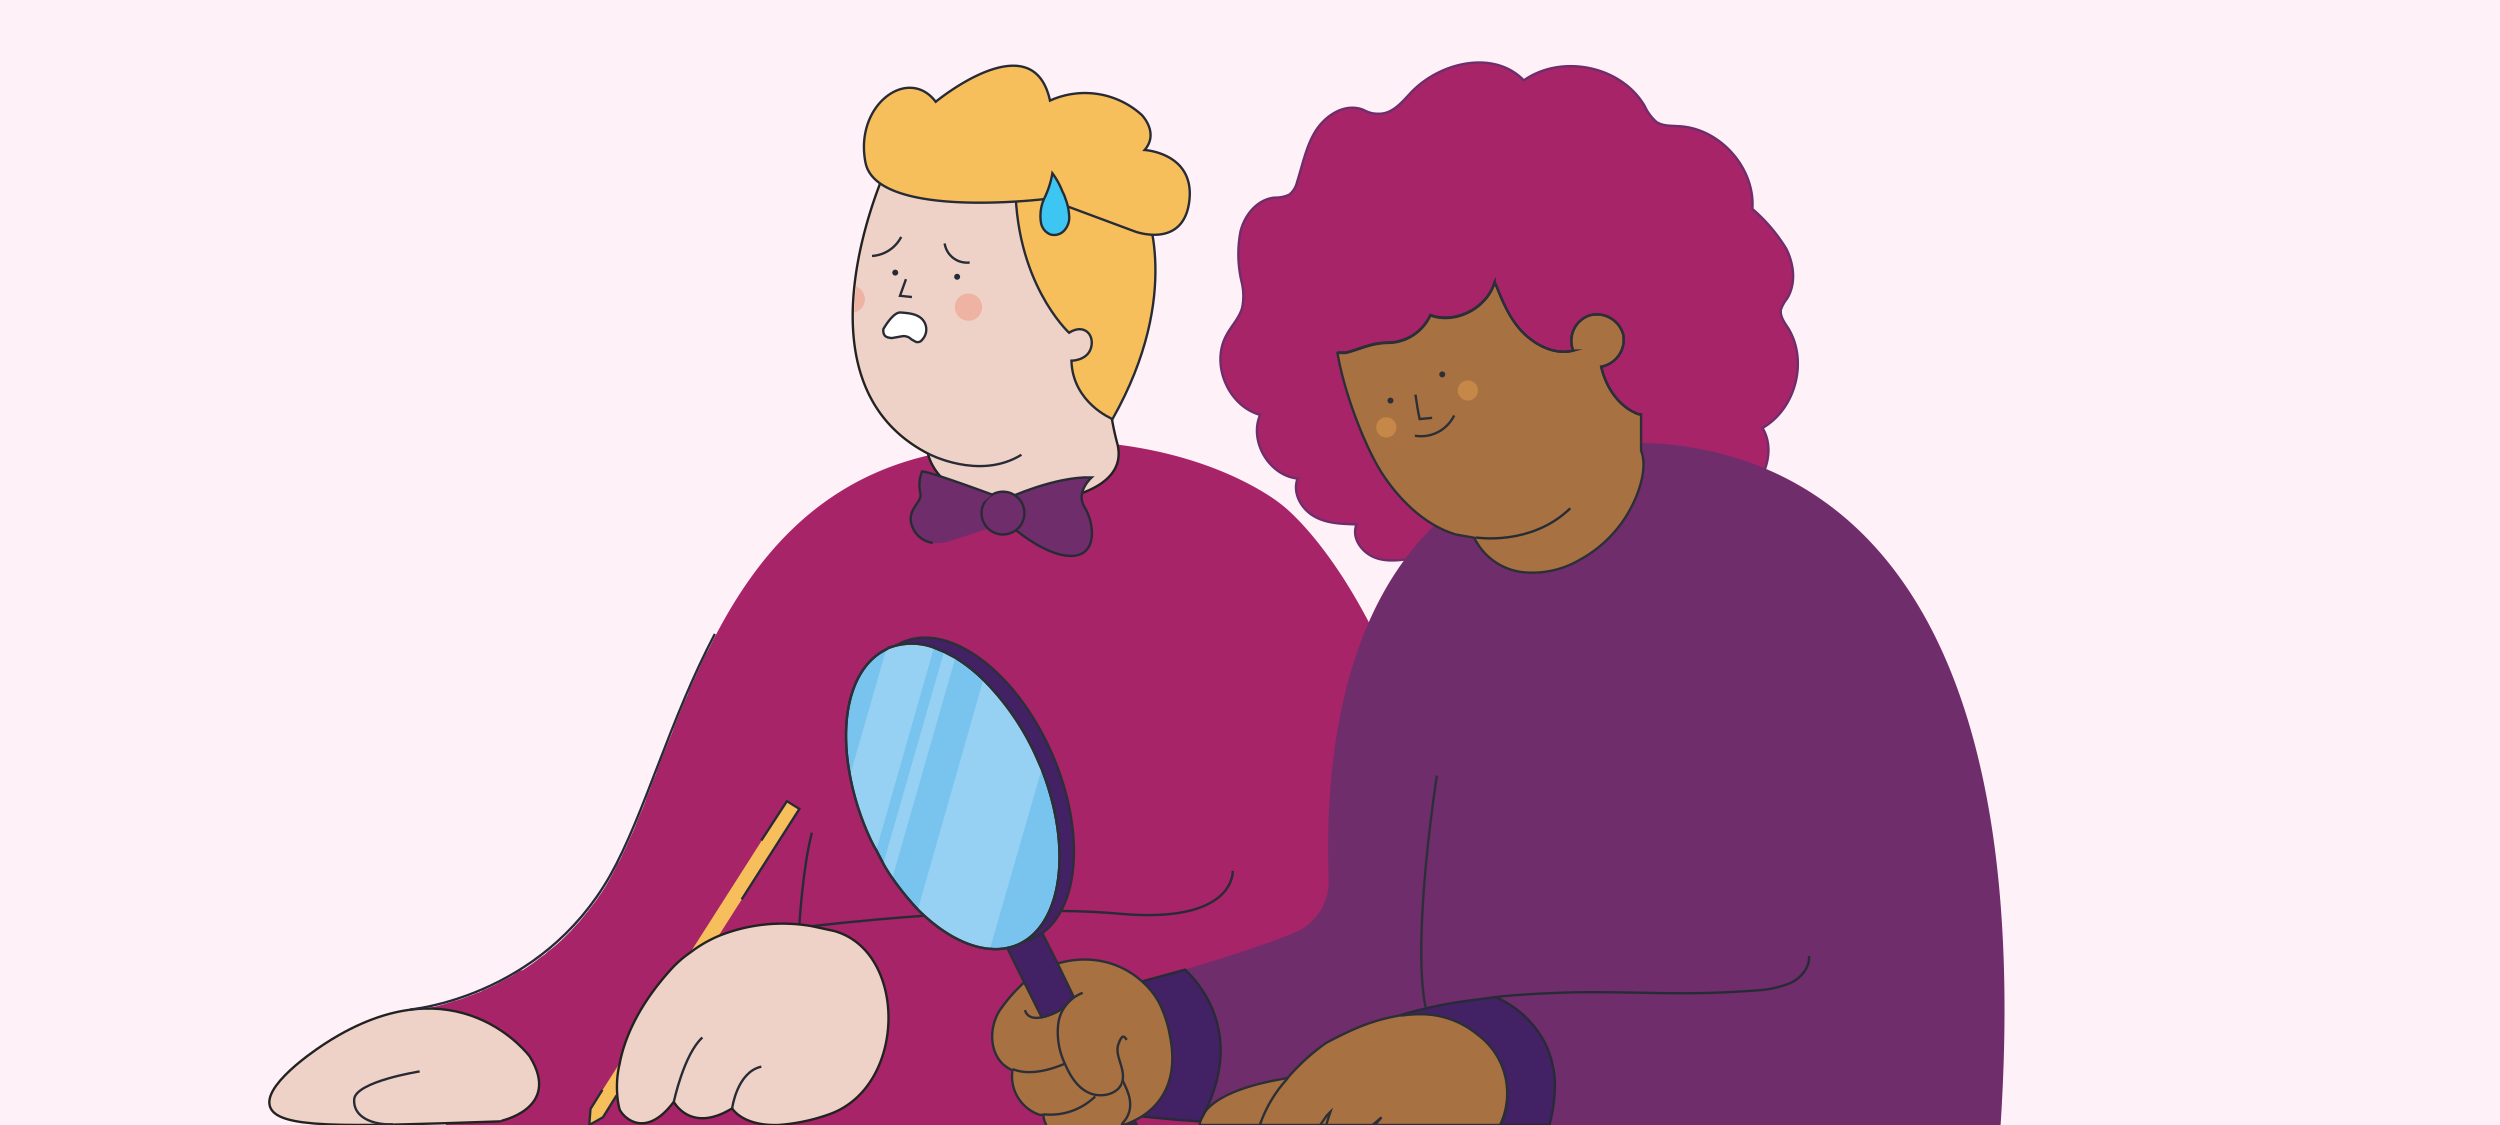 <svg id="Capa_1" data-name="Capa 1" xmlns="http://www.w3.org/2000/svg" viewBox="0 0 420 189"><rect x="0" y="0" width="420" height="189" fill="#808080" stroke="none"/><defs><style>.cls-1{fill:#fff1f8;}.cls-13,.cls-2{fill:#a72468;}.cls-3{fill:#efd2c7;stroke:#222221;}.cls-11,.cls-12,.cls-13,.cls-14,.cls-15,.cls-16,.cls-19,.cls-20,.cls-3,.cls-4,.cls-8,.cls-9{stroke-miterlimit:10;stroke-width:0.4px;}.cls-16,.cls-4{fill:none;}.cls-11,.cls-12,.cls-14,.cls-4,.cls-8,.cls-9{stroke:#272b36;}.cls-5,.cls-8{fill:#f7bf5c;}.cls-6{fill:#272b36;}.cls-7{fill:#efb3a3;}.cls-10,.cls-9{fill:#6f2d6b;}.cls-11,.cls-21{fill:#fff;}.cls-12{fill:#3dc6f2;}.cls-13{stroke:#6f2d6b;}.cls-14,.cls-19{fill:#422164;}.cls-15{fill:#a77141;}.cls-15,.cls-16,.cls-19,.cls-20{stroke:#2c2f38;}.cls-17{fill:#2c2f38;}.cls-18{fill:#c68848;}.cls-20{fill:#79c4ef;}.cls-21{opacity:0.22;}</style></defs><rect class="cls-1" width="420" height="189" transform="translate(420 189) rotate(-180)"/><path class="cls-2" d="M249.4,189H74.9v-.3l-5.9-19h.9a31.3,31.3,0,0,0,5.7-1.3l.9-.3h.1l1-.3,1-.4.9-.3.4-.2.9-.3a2,2,0,0,1,.8-.4l.6-.3.9-.4.9-.5,1.9-1,1.6-1h.3l.9-.6,1-.7,1.3-1a3.9,3.9,0,0,0,1-.8,25.2,25.2,0,0,0,2.5-2.1l1.4-1.4,1-1.1c.6-.6,1.1-1.3,1.7-2l.7-.9c.4-.6.9-1.1,1.3-1.8l.5-.7.7-1.1.8-1.4c.3-.6.7-1.3,1-2a11.4,11.4,0,0,0,1-1.9c.6-1.2,1.1-2.4,1.7-3.7s.9-2.3,1.4-3.4.7-1.7,1-2.6l.5-1.2c.2-.7.5-1.3.7-1.9a4.2,4.2,0,0,0,.4-1c.6-1.7,1.3-3.4,2-5.1s.7-1.7,1-2.6l1.7-4.2c.2-.3.3-.7.5-1a16.7,16.7,0,0,1,.8-2c.3-.7.7-1.4,1-2.2a11.7,11.7,0,0,0,.5-1.1c.3-.6.6-1.3,1-2s.9-1.8,1.4-2.7c7.2-13.8,17.7-26.1,35.8-30.3l1.6-.4a94.2,94.2,0,0,1,30.2-1.4c18.2,2.3,27.4,10,27.4,10s7.1,5.1,14.9,20.1a151.9,151.9,0,0,1,11,29,242.6,242.6,0,0,1,6.5,34.5c.3,1.9.5,3.9.7,5.9v.3c.3,2.4.5,4.9.7,7.5S249.3,186.5,249.4,189Z"/><path class="cls-3" d="M89,177.5S76.9,161,54.8,175.2c0,0-10.4,6.5-9.5,10.5s12,3.6,38.5,2.7C83.8,188.4,94.5,186.4,89,177.5Z"/><path class="cls-4" d="M70.5,180s-10.8,1.7-11,4.7,3.1,4.3,6.5,4.2"/><polygon class="cls-5" points="101.3 187.7 99 189 99.2 186.3 132.2 134.6 134.3 135.9 101.3 187.7"/><path class="cls-4" d="M136.4,155.6s31.9-3.9,51.6-2.1,19.1-7.2,19.1-7.2"/><path class="cls-4" d="M134.3,155.2s.6-9.7,2.1-15.3"/><path class="cls-3" d="M139.3,187.2a32.1,32.1,0,0,1-8.6,1.8h-.8c-5.4-.1-6.9-2.8-6.9-2.8-7,4.3-9.8-1.1-9.8-1.1-4.8,6.4-8.5,2.6-9.1,1.3a12.4,12.4,0,0,1-.4-2.5,16.7,16.7,0,0,1,.4-5.2c.8-4.2,3.1-9.7,8.5-15.7a18.8,18.8,0,0,1,3.4-3,22,22,0,0,1,4.6-2.7,28.7,28.7,0,0,1,15.8-1.7h0l3.7.8C152.5,159.8,152.4,182.6,139.3,187.2Z"/><path class="cls-4" d="M113.2,185.1s1.7-8,4.8-10.8"/><path class="cls-4" d="M123,186.2s.8-6.1,4.9-7"/><path class="cls-3" d="M149.2,27.6s-17.1,36.3,6.7,48.6c0,0,1.8,10.3,19.8,8,0,0,14.2-1.2,12-9.7a45.4,45.4,0,0,1-1.4-15.2L184.8,29Z"/><path class="cls-6" d="M160.8,47a.5.5,0,1,0,0-1,.5.5,0,0,0,0,1Z"/><path class="cls-6" d="M150.4,46.3a.5.5,0,0,0,0-1,.5.5,0,0,0,0,1Z"/><polyline class="cls-4" points="152.2 46.9 151.2 49.7 153.2 49.9"/><circle class="cls-7" cx="162.7" cy="51.6" r="2.3"/><path class="cls-7" d="M143.8,48.1a2.4,2.4,0,0,1,1.5,2,2.3,2.3,0,0,1-1.8,2.4Z"/><path class="cls-8" d="M192.3,34.6s6.6,14.6-5.4,35.8c0,0-6.7-2.7-6.9-9.8,0,0,2.7,0,3.3-2.2s-1.2-4.1-3.7-2.5c0,0-9.4-8.6-9-26.1Z"/><path class="cls-8" d="M175.9,33.4s-28.6,3.6-30.5-6.1,7.2-16.3,11.8-10.2c0,0,16.3-13.5,19.2-.2a14.2,14.2,0,0,1,15.4,2.4s3,3,.5,5.9c0,0,8.5.5,7.5,8.6s-9.1,5.1-9.1,5.1Z"/><path class="cls-4" d="M155.9,76.2s8.6,4.6,15.7.2"/><path class="cls-4" d="M68.9,169.6s21.9-1.9,33.6-22.5c5.8-10.3,10-26.2,17.6-40.6"/><path class="cls-9" d="M169.3,83.7s7.9-3.7,14.1-3.5c0,0-2.8,2.5-1.2,5s2.4,8.2-2.3,8.2-10.6-5.5-10.6-5.5Z"/><path class="cls-10" d="M166.7,83.1s-10.5-3.9-11.8-3.9a6.3,6.3,0,0,0-.3,3.6c.5,1.7-2.7,2.8-1.2,6a4.3,4.3,0,0,0,3.3,2.4,7,7,0,0,0,2.9-.3l8.3-2.7Z"/><circle class="cls-9" cx="168.5" cy="86.2" r="3.6"/><polyline class="cls-4" points="103.6 184 101.3 187.7 99 189 99.2 186.3 101.2 183.1"/><polyline class="cls-4" points="127.9 141.2 132.2 134.6 134.3 135.9 124.6 151.1"/><path class="cls-9" d="M166.7,83.1s-10.5-3.9-11.8-3.9a6.3,6.3,0,0,0-.3,3.6c.5,1.7-2.7,2.8-1.2,6a4.3,4.3,0,0,0,3.3,2.4"/><path class="cls-4" d="M158.7,40.9a3.8,3.8,0,0,0,4.2,3.2"/><path class="cls-4" d="M146.5,43a5.9,5.9,0,0,0,4.9-3.2"/><path class="cls-11" d="M148.4,55.3c-.1,1.4.8,1.4,1.4,1.5l1.7-.3a1.8,1.8,0,0,1,1.6.5l.7.4a.9.9,0,0,0,1.1-.3,2.5,2.5,0,0,0,0-3.5c-.9-.9-2.3-1-3.6-1.1S148.4,55.3,148.4,55.3Z"/><path class="cls-12" d="M176.8,29.1a13.4,13.4,0,0,1,1.7,3.1,6.1,6.1,0,0,1,.5,1.2,8.8,8.8,0,0,1,.6,2.7,3.2,3.2,0,0,1-.7,2.5,2.3,2.3,0,0,1-2.4.8,2.6,2.6,0,0,1-1.6-1.9,7.1,7.1,0,0,1,.6-4.3,15.1,15.1,0,0,0,1.3-4.1Z"/><path class="cls-13" d="M287.8,87.5c2.8-1.8,5.6-3.7,7.5-6.4s2.5-6.4.8-9.2c5.6-3.2,7.7-11.3,4.3-16.8-.6-.9-1.4-2-1.2-3.1a6.4,6.4,0,0,1,1-1.8c1.6-2.5,1.2-5.8-.1-8.4a28.1,28.1,0,0,0-5.7-6.7c.5-6.9-5.5-13.6-12.4-13.9-1.3-.1-2.6,0-3.7-.7a7.9,7.9,0,0,1-2-2.7c-3.9-6.7-13.9-8.8-20.3-4.3-5-5.2-14.2-3.1-19.1,2.2-1.4,1.5-2.9,3.3-5,3.4s-2.5-.7-3.7-.9c-2.9-.6-5.8,1.5-7.3,4s-2.1,5.6-3,8.4a3.8,3.8,0,0,1-1.3,2.1,5.6,5.6,0,0,1-2.5.5c-2.9.3-5,2.9-5.7,5.7a20.3,20.3,0,0,0,.2,8.5,9.9,9.9,0,0,1,.1,4.2c-.4,1.7-1.8,3.1-2.6,4.6-2.8,4.9.2,12,5.6,13.5-1.9,4.4,1.5,10.2,6.3,10.7-.9,2.3.5,5,2.7,6.3s4.7,1.3,7.2,1.4c-.9,2.2.8,4.6,2.9,5.5s4.5.5,6.8.2l31.6,15.7Z"/><path class="cls-10" d="M276.2,75.6l-23,4.9s-31.8,8.5-30,66.7a9.4,9.4,0,0,1-5.5,9.4c-11.3,4.6-29.2,9.2-29.2,9.2s-9.9,19.6-2.3,21,22.8,2,22.8,2l30.5-3.1s-.5-1.4-1.2-3.6l33.6-1.2Z"/><path class="cls-10" d="M336.1,189H260.3a25.7,25.7,0,0,0,.9-7.7,17.2,17.2,0,0,0-1.5-5.8,16.8,16.8,0,0,0-8.5-8l-2.1.3-.2-.4v-.7q-.2-10.2.6-19.8c5.9-7,9.6-25,11.9-41.3.5-3.5.9-7,1.3-10.3s.8-7,1.1-9.9.6-5.5.8-7.3a20.8,20.8,0,0,1,.5-3.6c.2.4,4.3-.3,10.4-.1a56.5,56.5,0,0,1,21,4.3C317.7,87.6,341,113.8,336.1,189Z"/><path class="cls-4" d="M303.9,160.6c.2,1.8-1.2,3.6-3,4.5a17.4,17.4,0,0,1-6,1.3c-11.8.9-18,.2-29.8.3-4.3.1-9.1.3-13.9.8"/><path class="cls-14" d="M260.3,189h-8.2a10.7,10.7,0,0,0,1.1-5.1v-.4a15,15,0,0,0-.2-2c-.2-.7-.5-1.6-.8-2.4a15.5,15.5,0,0,0-4-4.9,14.9,14.9,0,0,0-9-3.5h-.1a21,21,0,0,0-3.5.1l-2,.3,1.5-.5a73.3,73.3,0,0,1,12.4-2.6l1.6-.2,2.1-.3a16.8,16.8,0,0,1,8.5,8,17.2,17.2,0,0,1,1.5,5.8A25.7,25.7,0,0,1,260.3,189Z"/><path class="cls-15" d="M236.1,189H201.5a1.3,1.3,0,0,0,.1-.6c.1-.1.1-.1.1-.2a4.4,4.4,0,0,1,.8-1.5h0c1.6-2,5.3-4.2,13.9-5.6l4.5-.7,10.9,6.2Z"/><path class="cls-15" d="M253.2,183.9A12,12,0,0,1,252,189H211.7c0-.2.1-.3.1-.4a22.2,22.2,0,0,1,4.4-7.3l.2-.3a35.5,35.5,0,0,1,6.4-5.8c1.9-1,3.7-1.9,5.4-2.6a33.2,33.2,0,0,1,5.4-1.7l1.5-.3h.5a21.8,21.8,0,0,1,3.5-.2h.1a14.9,14.9,0,0,1,9,3.4,12.2,12.2,0,0,1,4.8,7.6,15,15,0,0,1,.2,2Z"/><path class="cls-15" d="M223.5,186.8l-.2.6-.5,1.6h-1l1.1-1.6Z"/><path class="cls-15" d="M232.1,187.7,231,189h-.4Z"/><path class="cls-15" d="M275.5,81.7a21.2,21.2,0,0,1-10.2,12.4,15.7,15.7,0,0,1-9.7,2,10.4,10.4,0,0,1-7.9-5.7h.3l-3.4-.6c-5-1.5-9.1-5.4-12.1-9.8s-6.7-14-7.8-20.7h1.4c1.7-.4,3.4-1.2,5.2-1.5s2.2-.1,3.2-.3a7.9,7.9,0,0,0,5.8-4.5c4.1,1.5,9.2-1,10.7-5.2h.3c1.1,2.8,2.3,5.7,4.4,7.9s5.4,4,8.6,3.2a4.5,4.5,0,0,1,2.7-5.9,4.6,4.6,0,0,1,5.7,3.2,4.6,4.6,0,0,1-3.7,5.4c.8,3.5,3,6.8,6.3,8h.4v6.1C276.4,77.5,276.1,79.7,275.5,81.7Z"/><path class="cls-16" d="M237.8,66.3c.2,1.4.4,2.7.7,4.1l2.1-.2"/><path class="cls-16" d="M237.7,73.2a6.2,6.2,0,0,0,6.6-3.4"/><path class="cls-17" d="M233.6,67.8a.5.5,0,0,0,0-1,.5.5,0,1,0,0,1Z"/><path class="cls-17" d="M242.3,63.4a.5.5,0,0,0,0-1,.5.5,0,1,0,0,1Z"/><circle class="cls-18" cx="246.6" cy="65.6" r="1.7"/><circle class="cls-18" cx="232.9" cy="71.8" r="1.7"/><path class="cls-16" d="M241.4,130.3s-4.3,27.1-1.9,39"/><path class="cls-14" d="M186.2,186.8c4.1.7,10.4,1.3,15.4,1.6,7.4-13.2,1.2-22-2.5-25.5l-10.6,2.9S178.6,185.4,186.2,186.8Z"/><path class="cls-19" d="M191,189h-2.6v-.2h.6l1.5-.6.2.3C190.9,188.6,190.9,188.8,191,189Z"/><path class="cls-15" d="M175.8,189a3.4,3.4,0,0,1-.5-1.7h-.6a6.8,6.8,0,0,1-4.6-7.5c-4.1-1.7-4.2-7.3-1.9-10.4a27.1,27.1,0,0,1,3.8-4.3,17,17,0,0,1,5.6-3.2,15.5,15.5,0,0,1,6.3-.6,14.2,14.2,0,0,1,8.2,3.8,12.9,12.9,0,0,1,2.8,3.7,20.7,20.7,0,0,1,1.7,5.5c1.5,7.9-2.2,11.7-5,13.4a17.3,17.3,0,0,1-2.5,1.2h-.6v.2h-.2"/><path class="cls-15" d="M181.9,166.8a6.4,6.4,0,0,0-4.1,5.1,12.3,12.3,0,0,0,1.1,6.8c.9,2.1,2.2,4.2,4.3,5s5,0,5.4-2.2-1.4-4.2-.7-6.1,1-1.2,1.4-.7"/><path class="cls-15" d="M175.3,187.2a10.8,10.8,0,0,0,8.7-3"/><path class="cls-15" d="M188.5,188.8c2.7-2.8.7-5.9.1-7.3"/><path class="cls-15" d="M170.1,179.6c1.9.8,4.8.8,8.8-.9"/><path class="cls-16" d="M172.2,169.7s.5,3.2,6.5-.4"/><path class="cls-19" d="M180.4,167.5a9.8,9.8,0,0,0-1.7,1.8,9.6,9.6,0,0,1-3.7,1.6l-3-6-3.9-7.9,5.7-2.8,3.8,7.5Z"/><ellipse class="cls-19" cx="162.6" cy="132.7" rx="15.5" ry="27.2" transform="translate(-39.6 76.3) rotate(-23.6)"/><path class="cls-20" d="M171,158.7a9.5,9.5,0,0,1-4.7.7c-3.9-.3-8.2-2.7-12.1-6.6a47.1,47.1,0,0,1-4.3-5.3,25.2,25.2,0,0,1-1.5-2.4l-1.2-2.3a24.4,24.4,0,0,1-1.4-2.8,45.1,45.1,0,0,1-3-9.7c-1.9-9.9.3-18.4,6.1-21.2l.3-.2a10.7,10.7,0,0,1,7.7-.1l1.7.7,1.9,1a26.3,26.3,0,0,1,4.7,3.7,43.3,43.3,0,0,1,9.1,13.4l.7,1.6C180.2,142.4,178.5,155.4,171,158.7Z"/><path class="cls-21" d="M156.9,108.8l-9.7,34a24.4,24.4,0,0,1-1.4-2.8,45.1,45.1,0,0,1-3-9.7l6.1-21.2.3-.2A10.7,10.7,0,0,1,156.9,108.8Z"/><path class="cls-21" d="M175,129.2l-8.7,30.2c-3.9-.3-8.2-2.7-12.1-6.6l11-38.6a43.3,43.3,0,0,1,9.1,13.4Z"/><path class="cls-21" d="M160.5,110.5l-10.6,37a25.2,25.2,0,0,1-1.5-2.4l10.2-35.6Z"/><path class="cls-16" d="M171,158.7a9.5,9.5,0,0,1-4.7.7c-3.9-.3-8.2-2.7-12.1-6.6a47.1,47.1,0,0,1-4.3-5.3,25.2,25.2,0,0,1-1.5-2.4l-1.2-2.3a24.4,24.4,0,0,1-1.4-2.8,45.1,45.1,0,0,1-3-9.7c-1.9-9.9.3-18.4,6.1-21.2l.3-.2a10.7,10.7,0,0,1,7.7-.1l1.7.7,1.9,1a26.3,26.3,0,0,1,4.7,3.7,43.3,43.3,0,0,1,9.1,13.4l.7,1.6C180.2,142.4,178.5,155.4,171,158.7Z"/><path class="cls-16" d="M224.7,59.2h1.4c1.7-.4,3.4-1.2,5.2-1.5s2.2-.1,3.2-.3a7.9,7.9,0,0,0,5.8-4.5c4.1,1.5,9.2-1,10.7-5.2a.8.8,0,0,1,.1-.4c0,.2.1.3.2.5,1.1,2.8,2.3,5.7,4.4,7.9s5.4,4,8.6,3.2a4.5,4.5,0,0,1,2.7-5.9,4.6,4.6,0,0,1,5.7,3.2,4.6,4.6,0,0,1-3.7,5.4c.8,3.5,3,6.8,6.3,8h.4"/><path class="cls-4" d="M248,90.3s9.2,1.5,15.8-4.9"/></svg>